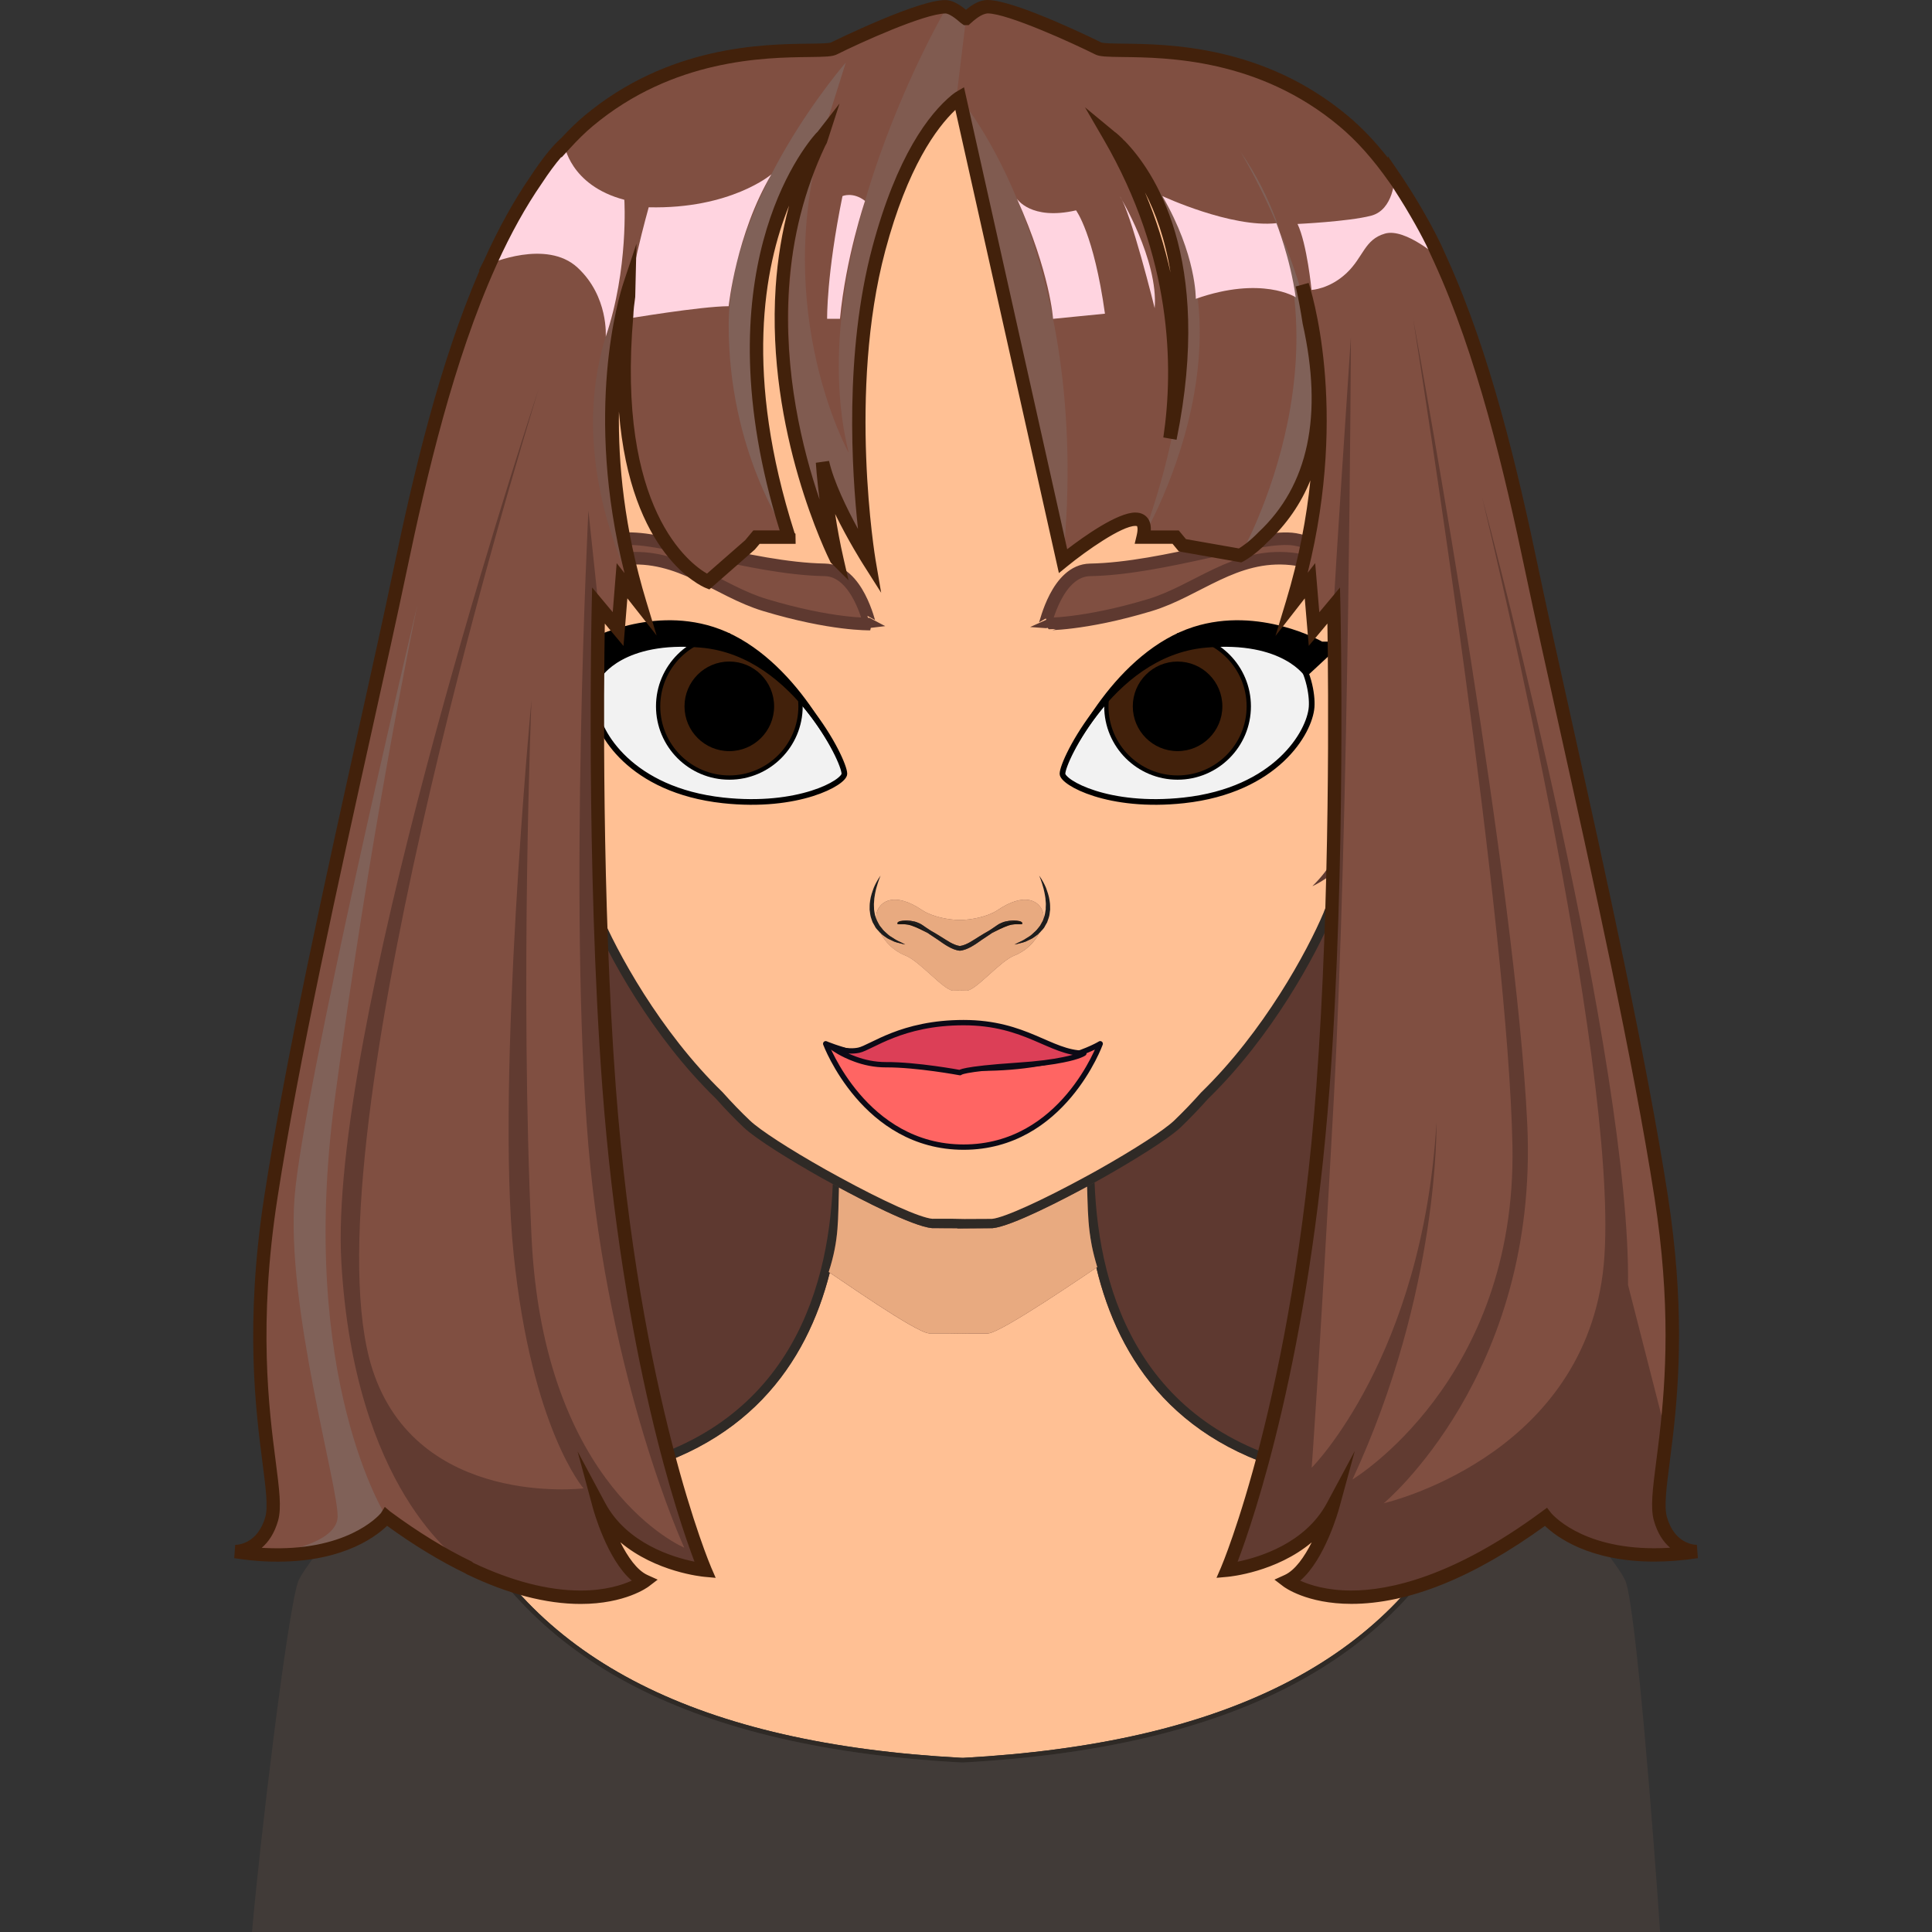 <?xml version="1.0" encoding="utf-8"?>
<!-- Generator: Adobe Illustrator 16.0.0, SVG Export Plug-In . SVG Version: 6.00 Build 0)  -->
<!DOCTYPE svg PUBLIC "-//W3C//DTD SVG 1.1//EN" "http://www.w3.org/Graphics/SVG/1.1/DTD/svg11.dtd">
<svg version="1.1" id="Calque_1" xmlns="http://www.w3.org/2000/svg" xmlns:xlink="http://www.w3.org/1999/xlink" x="0px" y="0px"
	 width="100px" height="100px" viewBox="0 0 100 100" enable-background="new 0 0 100 100" xml:space="preserve">
<rect x="0" y="0" width="100" height="100" fill="#333333" stroke="none"/>
<g>
	<path fill="#5E3930" d="M31.397,80.763l39.828-0.399c0,0,13.35-76.443-21.198-76.443S28.501,75.03,31.397,80.763z"/>
	<polygon id="XMLID_136_" fill="#2E2B28" points="71.211,46.167 71.211,46.167 71.211,46.167 	"/>
	<path id="XMLID_135_" fill="#FFC094" d="M51.145,69.02h-0.99c-0.024,0-0.261,0.004-0.542,0.01v-0.006
		c-0.28-0.004-0.518-0.009-0.541-0.009h-0.988c-0.712-0.061-4.616-2.807-5.135-3.14c-1.191,4.691-4.284,9.232-11.491,10.641
		c-2,0.394-3.72,0.682-5.238,0.935c-0.883,0.146-1.687,0.281-2.418,0.415l-0.023,0.006C27.716,85.957,36.21,90.25,49.73,90.984
		l0.117,0.004c13.536-0.738,22.04-5.041,25.967-13.146c-0.686-0.124-1.436-0.249-2.25-0.385c-1.525-0.256-3.248-0.545-5.262-0.941
		c-7.338-1.435-10.412-6.109-11.555-10.899C56.297,65.91,51.877,68.954,51.145,69.02z"/>
	<path id="XMLID_134_" fill="#FFFFFF" d="M56.396,63.775c0.027,0.229,0.064,0.461,0.113,0.706
		C56.469,64.244,56.43,64.011,56.396,63.775z"/>
	<path id="XMLID_133_" fill="#2F2A26" d="M73.645,76.979c-1.521-0.254-3.242-0.543-5.248-0.938
		c-9.301-1.819-11.527-9.039-11.742-14.84c-0.047,0.025-0.092,0.051-0.137,0.074c-0.072,0.04-0.156,0.088-0.252,0.138
		c0.029,0.907,0.035,1.612,0.131,2.361c0.033,0.235,0.072,0.469,0.113,0.706c0.068,0.339,0.16,0.7,0.281,1.104
		c-0.004,0.003-0.025,0.02-0.043,0.03c1.143,4.79,4.217,9.465,11.555,10.899c2.014,0.396,3.736,0.686,5.262,0.941
		c0.814,0.136,1.564,0.261,2.25,0.385c-3.928,8.105-12.432,12.408-25.967,13.146l-0.117-0.004
		c-13.52-0.734-22.014-5.027-25.951-13.113l0.023-0.006c0.732-0.134,1.535-0.27,2.418-0.415c1.518-0.253,3.238-0.541,5.238-0.935
		c7.208-1.408,10.3-5.949,11.491-10.641c-0.021-0.014-0.047-0.031-0.056-0.036c0.551-1.7,0.475-2.746,0.531-4.373
		c-0.069-0.04-0.133-0.075-0.187-0.104c-0.045-0.022-0.089-0.049-0.132-0.074c-0.233,5.766-2.474,12.944-11.74,14.754
		c-1.995,0.393-3.71,0.679-5.225,0.931c-0.887,0.148-1.692,0.283-2.423,0.418l-0.4,0.074c0.036,0.075,0.071,0.151,0.108,0.225
		c3.918,8.36,12.524,12.787,26.292,13.537c0.029,0.004,0.043,0.004,0.058,0.004h0.072c13.799-0.754,22.411-5.189,26.321-13.568
		c0.037-0.075,0.07-0.15,0.107-0.226l-0.064-0.013C75.439,77.28,74.588,77.138,73.645,76.979z"/>
	<path id="XMLID_131_" fill="#E8AA80" d="M51.373,63.57l-1.821,0.014v-0.012l-1.313-0.005c-1.005-0.091-3.737-1.521-4.814-2.102
		c-0.056,1.627,0.02,2.673-0.531,4.373c0.009,0.005,0.035,0.022,0.056,0.036c0.519,0.333,4.422,3.079,5.135,3.14h0.988
		c0.023,0,0.261,0.005,0.541,0.009v0.006c0.28-0.006,0.518-0.01,0.542-0.01h0.99c0.732-0.065,5.152-3.109,5.604-3.403
		c0.018-0.011,0.039-0.027,0.043-0.03c-0.121-0.404-0.213-0.766-0.281-1.104c-0.049-0.245-0.086-0.478-0.113-0.706
		c-0.096-0.749-0.102-1.454-0.131-2.361C55.115,62.037,52.367,63.477,51.373,63.57z"/>
	<path id="XMLID_126_" fill="#FFC094" d="M28.547,44.046c-0.15-0.368-0.333-0.74-0.458-1.122c-0.538-1.521-0.856-3.098-1.108-4.572
		c-0.246-1.478-0.41-2.86-0.54-4.043c-0.112-0.993-0.203-1.835-0.274-2.49c-0.037-0.042-0.071-0.086-0.108-0.127
		c-0.606-0.67-1.231-1.059-1.856-1.158c-0.295-0.046-0.534,0.022-0.737,0.21c-0.632,0.586-0.889,2.349-0.69,4.716
		c0.065,0.749,0.182,1.535,0.32,2.156c0.083,0.349,0.16,0.697,0.233,1.033c0.108,0.488,0.21,0.956,0.329,1.397
		c0.356,1.335,0.771,2.108,1.39,2.588c0.164,0.129,0.333,0.271,0.48,0.435c0.187,0.177,0.373,0.392,0.534,0.62
		c0.284,0.375,0.482,0.74,0.629,1.004c0.095,0.17,0.192,0.349,0.247,0.397l0.043,0.043c0.104,0.101,0.299,0.291,0.558,0.452
		c0.117,0.078,0.287,0.177,0.486,0.244l0.071,0.023c0.091,0.029,0.203,0.054,0.318,0.072l0.096,0.01
		c0.272,0.019,0.576-0.032,0.882-0.159c0.042-0.015,0.06-0.02,0.108-0.046c0.108-0.043,0.187-0.092,0.277-0.146l0.052-0.031
		c-0.014-0.099-0.016-0.176-0.01-0.248C29.448,45.144,28.951,44.799,28.547,44.046z M28.115,44.521
		c-0.819-0.131-2.44-2.356-2.44-2.358c0,0-0.524-1.177-0.897-1.543c-0.375-0.366-1.796-4.99-1.167-5.659
		c0.13-0.14,0.128-0.73,0.154-1.441c0.023-0.605,0.591-1.022,0.758-1.134c-0.022-0.058-0.042-0.125-0.066-0.181
		c-0.075-0.165-0.124-0.329-0.196-0.458c-0.062-0.137-0.126-0.247-0.196-0.33c-0.076-0.082-0.157-0.061-0.178-0.007
		c-0.022,0.047-0.027,0.077-0.027,0.077s0.003-0.029,0.021-0.081c0.011-0.058,0.113-0.104,0.207-0.012
		c0.167,0.16,0.311,0.441,0.474,0.777c0.153,0.342,0.315,0.737,0.461,1.178c0.134,0.437,0.277,0.903,0.421,1.368
		c0.068,0.229,0.138,0.463,0.229,0.679c0.073,0.223,0.214,0.395,0.338,0.604c0.133,0.19,0.245,0.387,0.323,0.592
		c0.081,0.201,0.182,0.381,0.229,0.559c0.055,0.177,0.105,0.337,0.148,0.48c0.053,0.139,0.054,0.272,0.074,0.374
		c0.032,0.207,0.048,0.326,0.048,0.326s-0.027-0.117-0.082-0.323c-0.031-0.1-0.044-0.227-0.11-0.364
		c-0.054-0.138-0.116-0.292-0.185-0.461c-0.054-0.161-0.147-0.318-0.23-0.488c-0.172,0.214-0.66,0.958-0.388,2.336
		c0.111,0.566,0.205,1.118,0.736,1.586C28.175,42.03,28.115,44.52,28.115,44.521z"/>
	<path id="XMLID_125_" fill="#2F2A26" d="M43.424,61.466c1.078,0.58,3.81,2.011,4.814,2.102l1.313,0.005v0.012l1.821-0.014
		c0.994-0.094,3.742-1.533,4.893-2.156c0.096-0.05,0.18-0.098,0.252-0.138c0.045-0.023,0.09-0.049,0.137-0.074
		c0.127-0.068,0.252-0.138,0.379-0.211l0.061-0.032c1.506-0.851,3.354-1.984,4.018-2.61c0.477-0.459,0.955-0.96,1.412-1.471
		c3.311-3.215,5.615-7.492,6.455-9.513l0.018-0.052c0.078-0.183,0.154-0.372,0.223-0.554c0.068-0.162,0.133-0.33,0.195-0.493
		l0.043-0.114c0.021-0.059,0.045-0.116,0.066-0.174L69.559,46c0.113,0.068,0.217,0.128,0.34,0.181
		c0.043,0.018,0.117,0.048,0.111,0.042c0.373,0.156,0.754,0.221,1.17,0.188l0.068-0.006c0.137-0.021,0.264-0.05,0.377-0.084
		l0.043-0.016c0.211-0.064,0.418-0.163,0.637-0.307c0.283-0.174,0.488-0.372,0.609-0.489l0.068-0.062
		c0.107-0.101,0.201-0.273,0.332-0.512c0.148-0.269,0.332-0.603,0.602-0.964c0.135-0.189,0.301-0.379,0.498-0.577
		c0.123-0.137,0.275-0.262,0.418-0.375c0.887-0.688,1.289-1.823,1.564-2.843c0.127-0.474,0.234-0.967,0.35-1.492
		c0.066-0.312,0.137-0.632,0.213-0.959c0.141-0.601,0.26-1.411,0.328-2.221l0,0c0.127-1.499,0.186-4.158-0.842-5.111
		c-0.314-0.292-0.699-0.405-1.143-0.334c-0.729,0.117-1.449,0.558-2.133,1.308c-0.027,0.03-0.053,0.061-0.078,0.091
		c-0.012,0.067-0.021,0.125-0.033,0.202c-0.037,0.227-0.08,0.497-0.123,0.787c0.174-0.263,0.371-0.518,0.59-0.753
		c0.611-0.669,1.234-1.058,1.854-1.157c0.295-0.046,0.535,0.022,0.74,0.21c0.629,0.586,0.889,2.349,0.688,4.716
		c-0.068,0.788-0.184,1.573-0.316,2.153c-0.078,0.329-0.148,0.65-0.217,0.965c-0.111,0.517-0.219,1.007-0.344,1.468
		c-0.361,1.336-0.777,2.11-1.395,2.59c-0.164,0.127-0.332,0.269-0.469,0.422c-0.211,0.205-0.393,0.417-0.541,0.627
		c-0.287,0.382-0.486,0.747-0.635,1.013c-0.094,0.169-0.188,0.346-0.238,0.391l-0.07,0.068c-0.117,0.111-0.295,0.28-0.539,0.431
		c-0.18,0.118-0.34,0.196-0.502,0.248l-0.045,0.016c-0.094,0.029-0.205,0.056-0.322,0.073l0.037,0.24l0,0l0,0l-0.117-0.232
		c-0.293,0.021-0.596-0.029-0.938-0.169l-0.094-0.042c-0.088-0.034-0.166-0.083-0.256-0.137l-0.051-0.03
		c0.041-0.295,0.014-0.458-0.172-0.507l-0.26-0.036l-0.055,0.24c-0.012,0.053-0.031,0.103-0.053,0.152l-0.041,0.114
		c-0.059,0.166-0.115,0.324-0.18,0.483l-0.033,0.093c-0.063,0.161-0.123,0.322-0.191,0.485c-0.074,0.196-0.158,0.397-0.238,0.588
		l-0.018,0.055c-0.844,2.006-3.102,6.172-6.344,9.32c-0.457,0.515-0.928,1.005-1.395,1.453c-0.525,0.5-2.029,1.473-3.92,2.541
		l-0.063,0.035c-0.166,0.092-0.332,0.186-0.506,0.279c-2.371,1.296-4.318,2.176-4.939,2.235l-1.427,0.007l-0.679-0.013l-0.983,0.002
		c-0.635-0.058-2.471-0.879-4.793-2.146c-0.246-0.131-0.496-0.271-0.733-0.404c-1.891-1.067-3.395-2.04-3.919-2.541
		c-0.469-0.445-0.928-0.92-1.415-1.465c-3.251-3.157-5.494-7.313-6.324-9.308l-0.02-0.057c-0.08-0.19-0.162-0.392-0.239-0.592
		c-0.058-0.138-0.112-0.279-0.166-0.418l-0.057-0.155c-0.063-0.155-0.12-0.312-0.177-0.476l-0.045-0.123
		c-0.021-0.049-0.039-0.097-0.06-0.173l-0.089-0.239l-0.218,0.058c-0.02,0.004-0.032,0.017-0.048,0.026
		c0.011,0.013,0.021,0.029,0.032,0.042l0.359,0.342c0,0-0.221-0.015-0.527-0.149c-0.006,0.071-0.004,0.149,0.01,0.248l-0.052,0.031
		c-0.09,0.054-0.169,0.103-0.277,0.146c-0.049,0.026-0.066,0.031-0.108,0.046c-0.306,0.127-0.609,0.178-0.882,0.159l-0.096-0.01
		c-0.115-0.018-0.227-0.042-0.318-0.072l-0.071-0.023c-0.2-0.066-0.369-0.166-0.486-0.244c-0.259-0.161-0.455-0.351-0.558-0.452
		l-0.043-0.043c-0.055-0.048-0.151-0.227-0.247-0.397c-0.147-0.265-0.345-0.63-0.629-1.004c-0.161-0.228-0.347-0.443-0.534-0.62
		c-0.147-0.164-0.316-0.306-0.48-0.435c-0.619-0.48-1.034-1.253-1.39-2.588c-0.119-0.442-0.221-0.91-0.329-1.397
		c-0.073-0.336-0.149-0.684-0.233-1.033c-0.138-0.621-0.255-1.407-0.32-2.156c-0.199-2.367,0.059-4.13,0.69-4.716
		c0.203-0.188,0.442-0.257,0.737-0.21c0.625,0.099,1.25,0.488,1.856,1.158c0.037,0.041,0.071,0.085,0.108,0.127
		c-0.013-0.116-0.025-0.239-0.037-0.342c-0.019-0.165-0.038-0.313-0.055-0.443c-0.579-0.542-1.181-0.879-1.796-0.978
		c-0.443-0.071-0.829,0.042-1.141,0.334c-1.029,0.953-0.971,3.612-0.844,5.111c0.067,0.769,0.187,1.579,0.329,2.223
		c0.084,0.351,0.159,0.695,0.233,1.029c0.108,0.494,0.213,0.97,0.334,1.418c0.271,1.018,0.67,2.153,1.557,2.842
		c0.146,0.116,0.297,0.241,0.433,0.392c0.18,0.17,0.343,0.36,0.492,0.569c0.264,0.353,0.449,0.685,0.596,0.953
		c0.132,0.243,0.229,0.417,0.375,0.553c0.118,0.113,0.337,0.327,0.632,0.511c0.207,0.138,0.428,0.245,0.64,0.311l0.069,0.021
		c0.104,0.032,0.229,0.061,0.353,0.08c0.022,0.003,0.048,0.005,0.117,0.012c0.371,0.031,0.748-0.037,1.087-0.181
		c0.063-0.016,0.123-0.044,0.158-0.063c0.11-0.043,0.214-0.104,0.327-0.173l0.039-0.026c0.021,0.054,0.041,0.108,0.062,0.161
		l0.073,0.191c0.055,0.143,0.109,0.287,0.165,0.426c0.073,0.185,0.149,0.373,0.226,0.556l0.019,0.052
		c0.828,2.011,3.121,6.279,6.441,9.5c0.482,0.542,0.951,1.027,1.429,1.483c0.662,0.627,2.509,1.762,4.018,2.611
		c0.199,0.113,0.405,0.225,0.608,0.333c0.043,0.025,0.087,0.052,0.132,0.074C43.292,61.391,43.355,61.426,43.424,61.466z"/>
	<path id="XMLID_122_" fill="#E8AA80" d="M45.476,47.818c0.052,0.12,0.153,0.207,0.223,0.308c0.083,0.095,0.181,0.168,0.265,0.25
		c0.085,0.082,0.19,0.126,0.274,0.187c0.169,0.121,0.336,0.182,0.445,0.238c0.111,0.057,0.174,0.09,0.174,0.09
		s-0.068-0.016-0.189-0.045c-0.118-0.039-0.304-0.056-0.494-0.162c-0.095-0.052-0.211-0.087-0.312-0.164
		c-0.088-0.067-0.188-0.13-0.278-0.211c0.24,0.456,0.661,0.906,1.276,1.15c0.742,0.286,1.958,1.773,2.461,1.818
		c0,0,0.154,0,0.279-0.007c0.028,0,0.082,0.007,0.082,0.007c0.002,0,0.056-0.007,0.083-0.007c0.125,0.007,0.28,0.007,0.28,0.007
		c0.502-0.045,1.718-1.532,2.46-1.818c0.615-0.244,1.037-0.695,1.277-1.15c-0.09,0.082-0.191,0.145-0.279,0.211
		c-0.1,0.077-0.215,0.112-0.311,0.164c-0.191,0.106-0.375,0.123-0.492,0.162c-0.123,0.03-0.191,0.045-0.191,0.045
		s0.063-0.033,0.174-0.09c0.109-0.056,0.277-0.118,0.445-0.238c0.086-0.06,0.189-0.105,0.275-0.187
		c0.08-0.082,0.182-0.154,0.264-0.25c0.072-0.102,0.172-0.188,0.223-0.308l0.094-0.171c0.008-0.027,0.016-0.052,0.025-0.08
		c0.008-0.126,0.006-0.244-0.023-0.342c-0.17-0.57-0.91-1.091-2.363-0.11c-0.531,0.347-1.37,0.497-1.908,0.503h-0.029h-0.005H49.65
		c-0.538-0.006-1.374-0.156-1.908-0.503c-1.45-0.981-2.192-0.46-2.362,0.11c-0.028,0.097-0.031,0.213-0.023,0.338
		c0.009,0.027,0.017,0.056,0.028,0.083L45.476,47.818z M46.453,47.771c0.024-0.067,0.124-0.102,0.259-0.109
		c-0.017-0.001-0.028-0.002-0.028-0.002s0.106-0.023,0.3-0.013c0.096,0.003,0.213,0.024,0.343,0.051
		c0.063,0.015,0.126,0.035,0.188,0.064c0.016,0.005,0.029,0.009,0.045,0.018c0.061,0.025,0.124,0.06,0.188,0.104
		c0.139,0.091,0.276,0.197,0.431,0.289c0.154,0.087,0.333,0.19,0.502,0.299c0.319,0.193,0.647,0.444,1.002,0.494
		c0.357-0.05,0.686-0.301,1.003-0.494c0.171-0.109,0.35-0.211,0.504-0.299c0.154-0.092,0.289-0.198,0.43-0.289
		c0.063-0.043,0.127-0.079,0.189-0.104c0.014-0.008,0.027-0.013,0.041-0.018c0.064-0.029,0.125-0.049,0.189-0.064
		c0.131-0.027,0.246-0.048,0.344-0.051c0.193-0.011,0.299,0.013,0.299,0.013s-0.012,0.001-0.029,0.002
		c0.139,0.007,0.234,0.042,0.26,0.109c0.057,0.142-0.299-0.004-0.699,0.127c-0.281,0.091-0.684,0.295-0.896,0.409
		c-0.01,0.006-0.016,0.013-0.025,0.021c-0.154,0.1-0.315,0.212-0.485,0.323c-0.163,0.116-0.337,0.241-0.531,0.349
		c-0.172,0.096-0.37,0.186-0.591,0.208l0,0c0,0,0,0-0.002,0H49.68l0,0c-0.22-0.022-0.417-0.112-0.588-0.208
		c-0.193-0.107-0.369-0.232-0.532-0.349c-0.169-0.111-0.33-0.223-0.485-0.323c-0.009-0.008-0.015-0.015-0.024-0.021
		c-0.216-0.114-0.616-0.318-0.898-0.409C46.753,47.767,46.397,47.913,46.453,47.771z"/>
	<path id="XMLID_118_" fill="#999999" d="M26.577,40.615c-0.531-0.469-0.625-1.02-0.736-1.586c-0.272-1.377,0.215-2.122,0.388-2.336
		c-0.006-0.013-0.014-0.026-0.021-0.041c-0.08-0.187-0.203-0.373-0.337-0.566c-0.115-0.188-0.286-0.397-0.371-0.635
		c-0.101-0.229-0.175-0.463-0.249-0.698c-0.249-0.861-0.477-1.705-0.727-2.368c-0.167,0.112-0.735,0.529-0.758,1.134
		c-0.026,0.711-0.024,1.301-0.154,1.441c-0.629,0.669,0.792,5.293,1.167,5.659c0.373,0.366,0.897,1.543,0.897,1.543
		c0,0.001,1.621,2.227,2.44,2.358C28.115,44.52,28.175,42.03,26.577,40.615z M26.933,41.444c-0.009-0.004-0.014-0.006-0.022-0.007
		c-0.024-0.006-0.037-0.013-0.039-0.01c0,0,0.016,0.004,0.039,0.01c0.003,0.001,0.008,0.001,0.011,0.001
		c-0.034-0.018-0.095-0.041-0.168-0.069c-0.16-0.067-0.394-0.122-0.668-0.251c-0.138-0.065-0.289-0.14-0.422-0.264
		c-0.153-0.102-0.261-0.264-0.381-0.418c-0.206-0.337-0.334-0.726-0.431-1.108c-0.153-0.77-0.231-1.543-0.199-2.114
		c0-0.287,0.042-0.52,0.066-0.682c0.023-0.162,0.046-0.251,0.046-0.251s-0.04,0.375,0,0.946c0.01,0.142,0,0.294,0.029,0.457
		c0.021,0.164,0.042,0.334,0.062,0.511c0.034,0.35,0.113,0.739,0.192,1.11c0.085,0.371,0.197,0.739,0.377,1.049
		c0.111,0.14,0.196,0.293,0.327,0.394c0.113,0.122,0.248,0.197,0.375,0.268c0.252,0.141,0.486,0.241,0.637,0.324
		c0.076,0.042,0.136,0.066,0.177,0.103c-0.01,0-0.013-0.002-0.021-0.004C26.926,41.44,26.932,41.442,26.933,41.444z"/>
	<path id="XMLID_117_" fill="#1E1E1E" d="M25.5,35.451c0.084,0.237,0.255,0.446,0.371,0.635c0.134,0.193,0.257,0.379,0.337,0.566
		c0.007,0.015,0.015,0.027,0.021,0.041c0.083,0.17,0.176,0.327,0.23,0.488c0.069,0.169,0.131,0.323,0.185,0.461
		c0.066,0.137,0.079,0.264,0.11,0.364c0.054,0.206,0.082,0.323,0.082,0.323s-0.017-0.119-0.048-0.326
		c-0.021-0.102-0.021-0.234-0.074-0.374c-0.042-0.144-0.093-0.303-0.148-0.48c-0.047-0.177-0.148-0.358-0.229-0.559
		c-0.079-0.205-0.19-0.401-0.323-0.592c-0.125-0.209-0.265-0.38-0.338-0.604c-0.091-0.215-0.16-0.449-0.229-0.679
		c-0.144-0.465-0.287-0.931-0.421-1.368c-0.146-0.441-0.308-0.836-0.461-1.178c-0.163-0.336-0.307-0.617-0.474-0.777
		c-0.094-0.091-0.196-0.046-0.207,0.012c-0.018,0.052-0.021,0.081-0.021,0.081s0.005-0.029,0.027-0.077
		c0.021-0.054,0.103-0.075,0.178,0.007c0.07,0.083,0.135,0.192,0.196,0.33c0.073,0.129,0.121,0.294,0.196,0.458
		c0.023,0.057,0.043,0.124,0.066,0.181c0.25,0.663,0.479,1.506,0.727,2.368C25.325,34.988,25.399,35.223,25.5,35.451z"/>
	<path id="XMLID_116_" fill="#1E1E1E" d="M26.933,41.444c-0.001-0.002-0.007-0.004-0.011-0.006c-0.003,0-0.008,0-0.011-0.001
		C26.919,41.438,26.924,41.44,26.933,41.444z"/>
	<path id="XMLID_115_" fill="#1E1E1E" d="M26.911,41.437c-0.023-0.006-0.039-0.01-0.039-0.01
		C26.875,41.424,26.887,41.431,26.911,41.437z"/>
	<path id="XMLID_114_" fill="#1E1E1E" d="M26.766,41.339c-0.15-0.083-0.385-0.183-0.637-0.324c-0.127-0.071-0.262-0.146-0.375-0.268
		c-0.13-0.101-0.215-0.254-0.327-0.394c-0.18-0.31-0.292-0.678-0.377-1.049c-0.079-0.372-0.158-0.76-0.192-1.11
		c-0.02-0.176-0.041-0.347-0.062-0.511c-0.029-0.163-0.019-0.315-0.029-0.457c-0.04-0.57,0-0.946,0-0.946s-0.023,0.089-0.046,0.251
		c-0.025,0.162-0.066,0.395-0.066,0.682c-0.033,0.57,0.046,1.344,0.199,2.114c0.096,0.383,0.225,0.771,0.431,1.108
		c0.12,0.154,0.228,0.317,0.381,0.418c0.133,0.125,0.284,0.199,0.422,0.264c0.274,0.129,0.508,0.184,0.668,0.251
		c0.073,0.028,0.134,0.051,0.168,0.069c0.008,0.001,0.011,0.004,0.021,0.004C26.902,41.405,26.841,41.381,26.766,41.339z"/>
	<path id="XMLID_111_" fill="#999999" d="M73.004,40.615c-1.602,1.416-1.541,3.905-1.541,3.906c0.82-0.131,2.441-2.356,2.441-2.358
		c0,0,0.523-1.177,0.898-1.543c0.373-0.366,1.795-4.99,1.164-5.659c-0.131-0.14-0.127-0.73-0.154-1.441
		c-0.021-0.605-0.588-1.022-0.758-1.132c-0.248,0.661-0.479,1.504-0.725,2.365c-0.076,0.235-0.15,0.47-0.25,0.698
		c-0.084,0.237-0.256,0.446-0.371,0.635c-0.133,0.193-0.256,0.379-0.338,0.566c-0.006,0.015-0.014,0.027-0.021,0.042
		c0.174,0.213,0.66,0.958,0.389,2.335C73.627,39.595,73.535,40.146,73.004,40.615z M73.826,40.748
		c0.131-0.101,0.215-0.254,0.324-0.394c0.182-0.31,0.293-0.678,0.381-1.049c0.076-0.372,0.158-0.76,0.189-1.11
		c0.023-0.176,0.043-0.347,0.063-0.511c0.031-0.163,0.02-0.315,0.029-0.457c0.041-0.57,0-0.946,0-0.946s0.023,0.089,0.045,0.251
		c0.025,0.162,0.066,0.395,0.068,0.682c0.033,0.57-0.049,1.344-0.199,2.114c-0.096,0.383-0.225,0.771-0.432,1.108
		c-0.117,0.154-0.227,0.317-0.379,0.418c-0.135,0.125-0.287,0.199-0.424,0.264c-0.275,0.129-0.508,0.184-0.668,0.251
		c-0.072,0.028-0.133,0.051-0.17,0.069c0.006,0,0.012,0,0.016-0.001c0.021-0.006,0.037-0.01,0.037-0.01
		c-0.002-0.002-0.014,0.004-0.037,0.01c-0.01,0.001-0.016,0.003-0.025,0.007c0.002-0.002,0.008-0.004,0.01-0.006
		c-0.008,0.001-0.01,0.004-0.02,0.004c0.043-0.037,0.102-0.061,0.18-0.103c0.15-0.083,0.383-0.183,0.637-0.324
		C73.578,40.944,73.713,40.869,73.826,40.748z"/>
	<path id="XMLID_110_" fill="#1E1E1E" d="M73.709,36.086c0.115-0.188,0.287-0.397,0.371-0.635c0.1-0.229,0.174-0.463,0.25-0.698
		c0.246-0.861,0.477-1.704,0.725-2.365c0.023-0.06,0.043-0.127,0.066-0.184c0.076-0.165,0.125-0.329,0.195-0.458
		c0.063-0.137,0.127-0.247,0.197-0.33c0.074-0.082,0.156-0.061,0.178-0.007c0.023,0.047,0.029,0.077,0.029,0.077
		s-0.004-0.029-0.021-0.081c-0.012-0.058-0.113-0.104-0.209-0.012c-0.166,0.16-0.311,0.441-0.475,0.777
		c-0.152,0.342-0.313,0.737-0.459,1.178c-0.135,0.437-0.277,0.903-0.42,1.368c-0.072,0.229-0.139,0.463-0.23,0.679
		c-0.072,0.223-0.215,0.395-0.338,0.604c-0.133,0.19-0.244,0.387-0.326,0.592c-0.078,0.201-0.18,0.381-0.227,0.559
		c-0.055,0.177-0.105,0.337-0.15,0.48c-0.051,0.139-0.053,0.272-0.072,0.374c-0.031,0.207-0.049,0.326-0.049,0.326
		s0.027-0.117,0.082-0.323c0.031-0.1,0.045-0.227,0.109-0.364c0.055-0.138,0.117-0.292,0.186-0.461
		c0.053-0.161,0.148-0.318,0.229-0.487c0.008-0.014,0.016-0.027,0.021-0.042C73.453,36.465,73.576,36.279,73.709,36.086z"/>
	<path id="XMLID_109_" fill="#1E1E1E" d="M72.67,41.437c-0.004,0.001-0.01,0.001-0.016,0.001c-0.002,0.002-0.008,0.004-0.01,0.006
		C72.654,41.44,72.66,41.438,72.67,41.437z"/>
	<path id="XMLID_103_" fill="#1E1E1E" d="M72.67,41.437c0.023-0.006,0.035-0.013,0.037-0.01
		C72.707,41.427,72.691,41.431,72.67,41.437z"/>
	<path id="XMLID_102_" fill="#1E1E1E" d="M72.814,41.339c-0.078,0.042-0.137,0.066-0.18,0.103c0.01,0,0.012-0.002,0.02-0.004
		c0.037-0.018,0.098-0.041,0.17-0.069c0.16-0.067,0.393-0.122,0.668-0.251c0.137-0.065,0.289-0.14,0.424-0.264
		c0.152-0.102,0.262-0.264,0.379-0.418c0.207-0.337,0.336-0.726,0.432-1.108c0.15-0.77,0.232-1.543,0.199-2.114
		c-0.002-0.287-0.043-0.52-0.068-0.682c-0.021-0.162-0.045-0.251-0.045-0.251s0.041,0.375,0,0.946
		c-0.01,0.142,0.002,0.294-0.029,0.457c-0.02,0.164-0.039,0.334-0.063,0.511c-0.031,0.35-0.113,0.739-0.189,1.11
		c-0.088,0.371-0.199,0.739-0.381,1.049c-0.109,0.14-0.193,0.293-0.324,0.394c-0.113,0.122-0.248,0.197-0.375,0.268
		C73.197,41.156,72.965,41.256,72.814,41.339z"/>
	<path id="XMLID_101_" fill="#1E1E1E" d="M45.009,47.088c0.027,0.146,0.025,0.298,0.082,0.441c0.025,0.07,0.046,0.143,0.075,0.212
		l0.111,0.194c0.061,0.139,0.183,0.229,0.269,0.34c0.012,0.012,0.025,0.021,0.038,0.032c0.09,0.082,0.19,0.145,0.278,0.211
		c0.101,0.077,0.216,0.112,0.312,0.164c0.19,0.106,0.376,0.123,0.494,0.162c0.121,0.03,0.189,0.045,0.189,0.045
		s-0.063-0.033-0.174-0.09c-0.109-0.056-0.276-0.118-0.445-0.238c-0.083-0.06-0.188-0.105-0.274-0.187
		c-0.084-0.082-0.183-0.154-0.265-0.25c-0.069-0.102-0.17-0.188-0.223-0.308l-0.091-0.171c-0.011-0.027-0.02-0.056-0.028-0.083
		c-0.011-0.035-0.022-0.071-0.034-0.104c-0.054-0.123-0.054-0.259-0.081-0.386c0.002-0.132-0.018-0.263,0-0.389
		c0.012-0.255,0.063-0.492,0.112-0.696c0.11-0.401,0.224-0.664,0.224-0.664s-0.183,0.223-0.352,0.622
		c-0.072,0.204-0.166,0.442-0.195,0.717C45.004,46.799,45.013,46.944,45.009,47.088z"/>
	<path id="XMLID_100_" fill="#1E1E1E" d="M55.668,52.418c0,0,0.002-0.002,0.002-0.004c-0.289,0.1-0.781,0.236-1.195,0.188
		C54.787,52.648,55.045,52.654,55.668,52.418z"/>
	<path id="XMLID_99_" fill="#191714" d="M29.546,28.906c-0.003,0.002-0.004-0.004-0.006-0.005
		C29.538,28.911,29.54,28.915,29.546,28.906z"/>
	<path id="XMLID_98_" fill="#191714" d="M70.039,28.903c-0.002,0-0.004,0.006-0.006,0.004
		C70.039,28.915,70.041,28.911,70.039,28.903z"/>
	<path id="XMLID_97_" fill="#1E1E1E" d="M53.891,47.818c-0.051,0.12-0.15,0.207-0.223,0.308c-0.082,0.095-0.184,0.168-0.264,0.25
		c-0.086,0.082-0.189,0.126-0.275,0.187c-0.168,0.121-0.336,0.182-0.445,0.238c-0.111,0.057-0.174,0.09-0.174,0.09
		s0.068-0.016,0.191-0.045c0.117-0.039,0.301-0.056,0.492-0.162c0.096-0.052,0.211-0.087,0.311-0.164
		c0.088-0.067,0.189-0.13,0.279-0.211c0.012-0.011,0.025-0.02,0.037-0.032c0.086-0.11,0.211-0.201,0.27-0.34l0.111-0.194
		c0.027-0.069,0.049-0.142,0.074-0.212c0.057-0.143,0.057-0.294,0.082-0.441c-0.004-0.145,0.004-0.289-0.021-0.425
		c-0.029-0.275-0.123-0.513-0.195-0.717c-0.17-0.398-0.352-0.622-0.352-0.622s0.115,0.263,0.223,0.664
		c0.049,0.204,0.104,0.441,0.115,0.696c0.016,0.126-0.006,0.257,0,0.389c-0.031,0.127-0.031,0.263-0.082,0.386
		c-0.012,0.036-0.023,0.072-0.035,0.108c-0.01,0.027-0.018,0.053-0.025,0.08L53.891,47.818z"/>
	<path id="XMLID_96_" fill="#191714" d="M47.153,47.898c0.282,0.091,0.682,0.295,0.898,0.409c-0.147-0.106-0.269-0.223-0.385-0.313
		c-0.242-0.193-0.503-0.261-0.688-0.3c-0.13-0.024-0.223-0.031-0.266-0.032c-0.135,0.007-0.234,0.042-0.259,0.109
		C46.397,47.913,46.753,47.767,47.153,47.898z"/>
	<path id="XMLID_95_" fill="#191714" d="M51.703,47.994c-0.121,0.09-0.242,0.207-0.387,0.313c0.213-0.114,0.615-0.318,0.896-0.409
		c0.4-0.131,0.756,0.015,0.699-0.127c-0.025-0.067-0.121-0.102-0.26-0.109c-0.041,0.001-0.133,0.008-0.264,0.032
		C52.203,47.733,51.941,47.801,51.703,47.994z"/>
	<path id="XMLID_94_" fill="#1E1E1E" d="M47.666,47.994c0.116,0.09,0.238,0.207,0.385,0.313c0.009,0.006,0.015,0.013,0.024,0.021
		c0.155,0.1,0.315,0.212,0.485,0.323c0.163,0.116,0.339,0.241,0.532,0.349c0.171,0.096,0.368,0.186,0.588,0.208l0,0h0.002
		c0.002,0,0.002,0,0.002,0l0,0c0.221-0.022,0.418-0.112,0.591-0.208c0.194-0.107,0.368-0.232,0.531-0.349
		c0.169-0.111,0.331-0.223,0.485-0.323c0.01-0.008,0.016-0.015,0.025-0.021c0.145-0.106,0.266-0.223,0.387-0.313
		c0.238-0.193,0.5-0.261,0.686-0.3c0.131-0.024,0.223-0.031,0.264-0.032c0.018-0.001,0.029-0.002,0.029-0.002
		s-0.105-0.023-0.299-0.013c-0.098,0.003-0.213,0.024-0.344,0.051c-0.064,0.015-0.125,0.035-0.189,0.064
		c-0.014,0.005-0.027,0.009-0.041,0.018c-0.063,0.025-0.127,0.06-0.189,0.104c-0.141,0.091-0.275,0.197-0.43,0.289
		c-0.154,0.087-0.333,0.19-0.504,0.299c-0.317,0.193-0.646,0.444-1.003,0.494c-0.355-0.05-0.684-0.301-1.002-0.494
		c-0.169-0.109-0.348-0.211-0.502-0.299c-0.155-0.092-0.292-0.198-0.431-0.289c-0.064-0.043-0.127-0.079-0.188-0.104
		c-0.016-0.008-0.029-0.013-0.045-0.018c-0.061-0.029-0.124-0.049-0.188-0.064c-0.13-0.027-0.247-0.048-0.343-0.051
		c-0.193-0.011-0.3,0.013-0.3,0.013s0.011,0.001,0.028,0.002c0.043,0.001,0.136,0.008,0.266,0.032
		C47.163,47.733,47.424,47.801,47.666,47.994z"/>
	<path fill="#FFC094" d="M76.119,30.745c-0.205-0.188-0.445-0.257-0.74-0.21c-0.619,0.099-1.242,0.488-1.854,1.157
		c-0.219,0.236-0.416,0.49-0.59,0.753c-0.09,0.575-0.195,1.253-0.314,2.028c-0.182,1.174-0.412,2.546-0.725,4.011
		c-0.314,1.458-0.705,3.016-1.309,4.509c-0.143,0.376-0.271,0.775-0.514,1.097c-0.953,1.275-2.143,1.778-2.143,1.778
		c0.941-0.926,1.348-1.822,1.529-2.133c0.137-0.352,0.301-0.684,0.412-1.047c0.488-1.445,0.773-2.981,0.992-4.421
		c0.221-1.444,0.359-2.807,0.473-3.977c0.104-1.185,0.195-2.169,0.26-2.861c0.043-0.41,0.078-0.7,0.096-0.884
		c-0.135-1.933-0.434-4.417-1.076-7.05c-0.859-3.556-2.34-7.393-4.861-10.528c-2.697-3.356-11.463,1.991-15.815,2.38
		c-0.196,0.04-0.395,0.073-0.594,0.085l0.037-0.063c-0.154-0.003-0.322-0.018-0.491-0.038l0.01,0.101
		c-0.098-0.018-0.196-0.07-0.296-0.139c-0.676-0.112-1.45-0.333-2.281-0.611c0,0,0,0-0.001,0c-0.741-0.248-1.526-0.541-2.333-0.842
		v0.001c-0.002-0.001-0.004-0.002-0.006-0.002c-3.94-1.472-8.348-3.131-10.142-0.618c-2.527,3.537-3.996,8.045-4.866,12.144
		c-0.807,3.823-1.091,7.285-1.224,9.297c0.06,1.067,0.133,2.261,0.271,3.532c0.156,1.449,0.372,2.996,0.789,4.459
		c0.096,0.374,0.245,0.716,0.367,1.073c0.169,0.32,0.285,0.69,0.502,0.963c0.092,0.125,0.175,0.262,0.272,0.382
		c0.016-0.01,0.028-0.022,0.048-0.026l0.218-0.058l0.089,0.239c0.021,0.076,0.039,0.124,0.06,0.173l0.045,0.123
		c0.058,0.164,0.114,0.321,0.177,0.476l0.057,0.155c0.054,0.139,0.108,0.281,0.166,0.418c0.077,0.2,0.159,0.401,0.239,0.592
		l0.02,0.057c0.83,1.994,3.072,6.15,6.324,9.308c0.487,0.545,0.946,1.02,1.415,1.465c0.524,0.501,2.028,1.474,3.919,2.541
		c0.238,0.134,0.488,0.273,0.733,0.404c2.322,1.268,4.158,2.089,4.793,2.146l0.983-0.002l0.679,0.013l1.427-0.007
		c0.621-0.06,2.568-0.939,4.939-2.235c0.174-0.094,0.34-0.188,0.506-0.279l0.063-0.035c1.891-1.068,3.395-2.041,3.92-2.541
		c0.467-0.448,0.938-0.938,1.395-1.453c3.242-3.148,5.5-7.314,6.344-9.32l0.018-0.055c0.08-0.191,0.164-0.392,0.238-0.588
		c0.068-0.164,0.129-0.325,0.191-0.485l0.033-0.093c0.064-0.159,0.121-0.317,0.18-0.483l0.041-0.114
		c0.021-0.05,0.041-0.1,0.053-0.152l0.055-0.24l0.26,0.036c0.186,0.05,0.213,0.212,0.172,0.507l0.051,0.03
		c0.09,0.054,0.168,0.103,0.256,0.137l0.094,0.042c0.342,0.14,0.645,0.19,0.938,0.169l0.117,0.232l-0.037-0.24
		c0.117-0.018,0.229-0.044,0.322-0.073l0.045-0.016c0.162-0.051,0.322-0.13,0.502-0.248c0.244-0.151,0.422-0.32,0.539-0.431
		l0.07-0.068c0.051-0.044,0.145-0.222,0.238-0.391c0.148-0.266,0.348-0.631,0.635-1.013c0.148-0.21,0.33-0.422,0.541-0.627
		c0.137-0.153,0.305-0.294,0.469-0.422c0.617-0.48,1.033-1.254,1.395-2.59c0.125-0.46,0.232-0.951,0.344-1.468
		c0.068-0.315,0.139-0.637,0.217-0.965c0.133-0.58,0.248-1.365,0.316-2.153C77.008,33.094,76.748,31.331,76.119,30.745z
		 M54.275,47.529c-0.025,0.07-0.047,0.143-0.074,0.212l-0.111,0.194c-0.059,0.139-0.184,0.229-0.27,0.34
		c-0.012,0.012-0.025,0.021-0.037,0.032c-0.24,0.456-0.662,0.906-1.277,1.15c-0.742,0.286-1.958,1.773-2.46,1.818
		c0,0-0.155,0-0.28-0.007c-0.027,0-0.082,0.007-0.083,0.007c0,0-0.054-0.007-0.082-0.007c-0.125,0.007-0.279,0.007-0.279,0.007
		c-0.504-0.045-1.719-1.532-2.461-1.818c-0.615-0.244-1.036-0.695-1.276-1.15c-0.013-0.011-0.026-0.02-0.038-0.032
		c-0.086-0.11-0.208-0.201-0.269-0.34l-0.111-0.194c-0.029-0.069-0.05-0.142-0.075-0.212c-0.056-0.143-0.054-0.294-0.082-0.441
		c0.003-0.145-0.005-0.289,0.021-0.425c0.029-0.275,0.123-0.513,0.195-0.717c0.169-0.398,0.352-0.622,0.352-0.622
		s-0.114,0.263-0.224,0.664c-0.049,0.204-0.101,0.441-0.112,0.696c-0.018,0.126,0.002,0.257,0,0.389
		c0.027,0.127,0.027,0.263,0.081,0.386c0.011,0.033,0.022,0.07,0.034,0.104c-0.007-0.125-0.004-0.242,0.023-0.338
		c0.17-0.57,0.912-1.091,2.362-0.11c0.534,0.347,1.37,0.497,1.908,0.503h0.031h0.005h0.029c0.538-0.006,1.377-0.156,1.908-0.503
		c1.453-0.981,2.193-0.46,2.363,0.11c0.029,0.098,0.031,0.215,0.023,0.342c0.012-0.036,0.023-0.072,0.035-0.108
		c0.051-0.123,0.051-0.259,0.082-0.386c-0.006-0.132,0.016-0.263,0-0.389c-0.012-0.255-0.066-0.492-0.115-0.696
		c-0.107-0.401-0.223-0.664-0.223-0.664s0.182,0.223,0.352,0.622c0.072,0.204,0.166,0.442,0.195,0.717
		c0.025,0.136,0.018,0.281,0.021,0.425C54.332,47.235,54.332,47.387,54.275,47.529z M74.803,40.62
		c-0.375,0.366-0.898,1.543-0.898,1.543c0,0.001-1.621,2.227-2.441,2.358c0,0-0.061-2.49,1.541-3.906
		c0.531-0.469,0.623-1.02,0.734-1.586c0.271-1.377-0.215-2.122-0.389-2.335c-0.08,0.169-0.176,0.326-0.229,0.487
		c-0.068,0.169-0.131,0.323-0.186,0.461c-0.064,0.137-0.078,0.264-0.109,0.364c-0.055,0.206-0.082,0.323-0.082,0.323
		s0.018-0.119,0.049-0.326c0.02-0.102,0.021-0.234,0.072-0.374c0.045-0.144,0.096-0.303,0.15-0.48
		c0.047-0.177,0.148-0.358,0.227-0.559c0.082-0.205,0.193-0.401,0.326-0.592c0.123-0.209,0.266-0.38,0.338-0.604
		c0.092-0.215,0.158-0.449,0.23-0.679c0.143-0.465,0.285-0.931,0.42-1.368c0.146-0.441,0.307-0.836,0.459-1.178
		c0.164-0.336,0.309-0.617,0.475-0.777c0.096-0.091,0.197-0.046,0.209,0.012c0.018,0.052,0.021,0.081,0.021,0.081
		s-0.006-0.029-0.029-0.077c-0.021-0.054-0.104-0.075-0.178,0.007c-0.07,0.083-0.135,0.192-0.197,0.33
		c-0.07,0.129-0.119,0.294-0.195,0.458c-0.023,0.057-0.043,0.124-0.066,0.184c0.17,0.109,0.736,0.526,0.758,1.132
		c0.027,0.711,0.023,1.301,0.154,1.441C76.598,35.63,75.176,40.253,74.803,40.62z"/>
	<g>
		<path fill="#F2F2F2" stroke="#000000" stroke-width="0.293" stroke-miterlimit="10" d="M54.994,40.05
			c0.002-0.714,2.549-5.838,7.291-7.285c4.742-1.449,5.701,2.524,5.604,3.834c-0.1,1.309-1.832,4.306-6.615,4.828
			C57.363,41.854,54.994,40.503,54.994,40.05z"/>
		<path d="M60.951,32.765l-3.789,3.551c-0.006,0.081-0.008,0.162-0.008,0.244c0,2.097,1.699,3.797,3.797,3.797
			c2.094,0,3.797-1.701,3.797-3.797S63.045,32.765,60.951,32.765z"/>
		<path fill="#42210B" d="M60.951,32.986l-3.533,3.039c-0.029,0.175-0.043,0.354-0.043,0.535c0,1.975,1.602,3.576,3.576,3.576
			s3.574-1.601,3.574-3.576C64.525,34.587,62.926,32.986,60.951,32.986z"/>
		<circle cx="60.951" cy="36.56" r="2.318"/>
		<path d="M54.994,40.05c0,0,2.445-6.088,7.416-6.528c4.039-0.358,5.172,1.538,5.172,1.538l1.992-1.849h-1.139
			c0,0-3.229-1.857-6.664-0.761C57.842,33.708,55.277,38.61,54.994,40.05z"/>
		<path fill="#F2F2F2" stroke="#000000" stroke-width="0.293" stroke-miterlimit="10" d="M43.705,40.05
			c-0.001-0.714-2.547-5.838-7.289-7.285c-4.741-1.449-5.702,2.524-5.604,3.834c0.099,1.309,1.831,4.306,6.615,4.828
			C41.337,41.854,43.706,40.503,43.705,40.05z"/>
		<path d="M37.75,32.765l3.788,3.551c0.006,0.081,0.009,0.162,0.009,0.244c0,2.097-1.701,3.797-3.796,3.797
			c-2.097,0-3.797-1.701-3.797-3.797S35.653,32.765,37.75,32.765z"/>
		<path fill="#42210B" d="M37.75,32.986l3.534,3.039c0.026,0.175,0.04,0.354,0.04,0.535c0,1.975-1.6,3.576-3.574,3.576
			c-1.975,0-3.575-1.601-3.575-3.576C34.175,34.587,35.775,32.986,37.75,32.986z"/>
		<circle cx="37.749" cy="36.56" r="2.319"/>
		<path d="M43.705,40.05c0,0-2.443-6.088-7.414-6.528c-4.04-0.358-5.171,1.538-5.171,1.538l-1.994-1.849h1.137
			c0,0,3.231-1.857,6.666-0.761C40.858,33.708,43.422,38.61,43.705,40.05z"/>
	</g>
	<g>
		
			<path fill="#FF6563" stroke="#0C0A16" stroke-width="0.276" stroke-linecap="round" stroke-linejoin="round" stroke-miterlimit="10" d="
			M42.738,54.024c0,0,1.995,5.351,7.138,5.351c5.144,0,7.071-5.351,7.071-5.351s-2.287,1.444-7.07,1.249
			C45.093,55.078,42.738,54.024,42.738,54.024z"/>
		
			<path fill="#DC3F57" stroke="#0C0A16" stroke-width="0.276" stroke-linecap="round" stroke-linejoin="round" stroke-miterlimit="10" d="
			M56.102,54.517c0,0-0.215,0.168-1.074,0.338c-0.523,0.108-1.285,0.217-2.385,0.287c-2.913,0.196-2.952,0.378-2.952,0.378
			s-2.244-0.419-3.832-0.41c-0.6,0.003-1.143-0.124-1.587-0.287c-0.689-0.247-1.141-0.574-1.194-0.614
			c0.066,0.024,0.74,0.281,1.37,0.15c0.661-0.14,2.202-1.428,5.429-1.428C53.102,52.931,54.361,54.503,56.102,54.517z"/>
	</g>
	<rect x="39.405" y="5.186" fill="#FFC094" width="20.814" height="14.686"/>
	<path id="XMLID_93_" fill="#804F41" stroke="#5E3930" stroke-width="0.65" stroke-miterlimit="10" d="M32.282,28.924
		c2.918-0.304,4.855,1.653,7.317,2.394c3.457,1.041,5.406,0.977,5.419,0.985c-0.024,0.007-0.617-2.777-2.327-2.808
		c-3.893-0.071-8.8-1.892-10.613-1.578c-2.24,0.389-2.558,2.625-2.452,2.646C29.64,30.456,30.232,29.137,32.282,28.924z"/>
	<path id="XMLID_92_" fill="#804F41" stroke="#5E3930" stroke-width="0.65" stroke-miterlimit="10" d="M66.83,28.925
		c2.049,0.213,2.643,1.531,2.656,1.641c0.105-0.023-0.211-2.258-2.451-2.646c-1.813-0.315-6.723,1.505-10.615,1.576
		c-1.709,0.031-2.299,2.816-2.328,2.809c0.014-0.01,1.963,0.055,5.422-0.985C61.975,30.578,63.91,28.621,66.83,28.925z"/>
	<path fill="#413B38" d="M85.926,100c-0.338-5.066-1.232-16.454-1.766-18.097c-0.021-0.067-0.059-0.148-0.109-0.239
		c-0.146-0.276-0.406-0.637-0.645-0.964c-0.188-0.261-0.365-0.512-0.436-0.638l-0.033-0.066c-0.01-0.025-0.02-0.045-0.025-0.06
		l-0.037-0.057h-0.004c-0.02-0.03-0.059-0.063-0.115-0.098c-0.543-0.299-0.91-0.444-1.297-0.604
		c-0.213-0.088-0.432-0.174-0.686-0.29c-0.127-0.058-0.252-0.117-0.377-0.173c-0.512-0.233-1.039-0.475-1.635-0.885l0.016-0.039
		l-0.115-0.028l-0.102-0.074l-0.02,0.044c-0.727-0.179-1.498-0.323-2.096-0.436l-0.098-0.019l-0.039,0.087
		c-0.012,0.024-0.021,0.046-0.033,0.07c-0.037,0.075-0.07,0.15-0.107,0.226c-3.91,8.379-12.521,12.814-26.321,13.568h-0.072
		c-0.014,0-0.029,0-0.058-0.004c-13.768-0.75-22.374-5.177-26.292-13.537c-0.038-0.073-0.073-0.149-0.108-0.225
		c-0.016-0.035-0.033-0.065-0.046-0.099l-0.04-0.087l-0.09,0.016c-0.605,0.109-1.379,0.26-2.104,0.438l-0.014-0.044l-0.103,0.074
		l-0.12,0.028l0.019,0.039c-0.593,0.41-1.127,0.651-1.639,0.885c-0.125,0.056-0.245,0.115-0.371,0.173
		c-0.256,0.116-0.478,0.202-0.692,0.29c-0.385,0.159-0.749,0.305-1.294,0.604c-0.057,0.034-0.093,0.067-0.117,0.098l-0.037,0.057
		c-0.009,0.015-0.021,0.034-0.03,0.06c-0.01,0.02-0.018,0.043-0.033,0.066c-0.063,0.126-0.242,0.377-0.436,0.638
		c-0.245,0.346-0.515,0.721-0.662,1.002c-0.038,0.073-0.074,0.145-0.09,0.201c-0.559,1.722-1.982,13.53-2.372,18.097h36.726H85.926z
		"/>
	<g>
		<g>
			<path fill="#804F41" d="M52.068,3.342l-1.619,1.263c0,0-0.308,0.08-0.787,0.451c-0.055,0.033-0.113,0.083-0.177,0.13
				c-1.037,0.858-2.719,2.915-3.999,7.697c-1.991,7.463-0.51,16.157-0.51,16.157s-1.942-3.059-2.404-5.108
				c0,0,0.146,2.429,0.752,5.068c-0.009-0.008-0.009-0.024-0.017-0.033c-0.372-0.736-3.294-6.913-2.816-14.092v-0.007
				c0.162-2.414,0.711-4.93,1.877-7.399c0.008-0.017,0.016-0.041,0.024-0.057c0.031-0.065,0.064-0.129,0.105-0.194
				c0.024-0.072,0.05-0.122,0.056-0.145C42.55,7.082,42.525,7.096,42.5,7.129l-0.008,0.009c-0.745,0.833-5.949,7.356-1.667,20.647
				c0.008,0.007,0.008,0.007,0.008,0.016h-1.677L38.8,28.223l-2.152,1.884c0,0-5.681-2.296-4.054-15.28
				c0-0.024,0.007-0.048,0.007-0.073c-0.169,0.511-2.281,7.244,0.52,16.479l-0.924-1.174l-0.202,2.502l-1.02-1.223
				c0,0-0.317,13.281,0.549,24.923c1.239,16.407,4.969,25.01,4.969,25.01s-3.884-0.348-5.471-3.311c0,0,0.867,3.206,2.347,3.878
				c0,0-2.97,2.266-9.065-0.672c-0.009-0.008-0.033-0.017-0.048-0.033c-1.279-0.616-2.704-1.466-4.259-2.614l-0.015,0.025
				c-0.194,0.225-1.942,2.136-6.266,1.925c-0.484-0.022-0.994-0.08-1.545-0.16c0.17,0,1.426-0.059,1.894-1.7
				c0.494-1.766-1.579-6.783-0.04-16.675c1.528-9.891,4.986-24.307,6.669-32.359c1.683-8.055,4.274-18.714,9.761-23.312
				c5.495-4.598,11.939-3.375,12.708-3.757c0.77-0.387,4.801-2.298,5.852-2.152c0.261,0.041,0.584,0.251,0.924,0.558l0.056,0.041
				h0.008C50.992,1.82,52.068,3.342,52.068,3.342z"/>
			<path fill="#804F41" d="M85.941,78.609c-0.219-0.777,0.057-2.179,0.307-4.356v-0.008c0.318-2.768,0.592-6.775-0.266-12.311
				c-1.539-9.891-4.986-24.307-6.678-32.359c-1.684-8.055-4.266-18.714-9.762-23.312c-5.494-4.598-11.938-3.375-12.699-3.757
				c-0.77-0.387-4.801-2.298-5.852-2.152c-0.285,0.041-0.624,0.267-0.989,0.599h-0.008c-0.986,0.875-2.056,2.388-2.056,2.388
				l1.62,1.263l0.104,0.451l5.359,23.984c0,0,4.768-3.894,4.143-1.239h1.688l0.348,0.422l2.994,0.526c0,0,5.676-2.874,3.213-13.996
				c0.172,0.511,2.283,7.244-0.518,16.479l0.914-1.174l0.211,2.502l1.02-1.223c0,0,0.314,13.281-0.559,24.923
				c-1.229,16.407-4.961,25.01-4.961,25.01s3.885-0.348,5.473-3.311c0,0-0.873,3.206-2.355,3.878c0,0,4.361,3.326,13.379-3.319
				c0,0,2.055,2.655,7.818,1.79C87.658,80.31,86.404,80.251,85.941,78.609z M60.559,22.693c0.574-3.869,0.404-9.55-3.125-15.637
				C57.701,7.25,62.883,11.258,60.559,22.693z"/>
			<path opacity="0.6" fill="#80635B" d="M50.003,0.954l-0.444,3.651l-0.073,0.581c-1.037,0.858-2.719,2.915-3.999,7.697
				c-1.991,7.463-0.51,16.157-0.51,16.157s-1.942-3.059-2.404-5.108c0,0,0.146,2.429,0.752,5.068
				c-0.009-0.008-0.009-0.024-0.017-0.033c-3.714-9.244-2.444-16.585-1.449-19.944c0.049-0.177,0.106-0.34,0.155-0.502
				c0.024-0.081,0.049-0.161,0.079-0.235c0.05-0.153,0.099-0.299,0.146-0.437c0.113-0.283,0.204-0.502,0.259-0.631
				c0.024-0.072,0.05-0.122,0.056-0.145c0.017-0.017,0.017-0.025,0.017-0.025c-2.655,9.147,1.359,16.391,1.359,16.391
				C41.4,13.241,49.015,0.354,49.015,0.354l0.924,0.558l0.056,0.041H50.003z"/>
			<path opacity="0.9" fill="#D177B8" d="M40.494,14.868c0.162-2.414,0.711-4.93,1.877-7.399c-0.081,0.235-0.178,0.51-0.276,0.817
				c-0.03,0.074-0.055,0.154-0.079,0.235C41.528,10.02,40.915,12.237,40.494,14.868z"/>
			<path opacity="0.9" fill="#80635B" d="M43.779,3.236l-1.003,3.181c0,0-0.106,0.251-0.276,0.713l-0.008,0.009
				c-0.745,0.833-5.949,7.356-1.667,20.647c-0.186-0.251-3.109-4.476-3.109-10.944C37.716,10.171,43.779,3.236,43.779,3.236z"/>
			<path opacity="0.6" fill="#76574F" d="M33.12,31.233c-5.141-10.295-0.511-16.511-0.511-16.511c0,0.008,0,0.024-0.009,0.032
				C32.431,15.264,30.319,21.998,33.12,31.233z"/>
			<path opacity="0.9" fill="#D177B8" d="M27.962,19.861c-0.014,0.041-0.047,0.154-0.095,0.316
				C27.915,20.006,27.948,19.902,27.962,19.861z"/>
			<path opacity="0.9" fill="#5E3930" d="M33.37,81.839c0,0-2.97,2.266-9.065-0.672c-0.009-0.008-0.033-0.017-0.048-0.033
				c-0.656-0.421-5.917-4.169-6.588-15.799c-0.688-11.673,9.032-41.621,10.198-45.158c-1.199,3.876-12.069,39.792-8.598,50.676
				c2.308,7.222,10.936,6.186,10.936,6.186s-2.687-3.067-3.618-12.117c-0.931-9.049,0.922-28.685,0.922-28.685
				s-0.606,14.658,0,27.745c0.607,13.097,7.908,16.125,7.908,16.125s-3.909-8.508-4.961-20.802c-1.043-12.287,0-32.871,0-32.871
				l0.519,4.905c0,0-0.317,13.281,0.549,24.923c1.239,16.407,4.969,25.01,4.969,25.01s-3.884-0.348-5.471-3.311
				C31.022,77.961,31.889,81.167,33.37,81.839z"/>
			<path opacity="0.9" fill="#80635B" d="M19.998,78.52l-0.015,0.025c-0.194,0.225-1.942,2.136-6.266,1.925
				c0,0,3.699-0.413,3.758-1.95c0.055-1.531-2.682-10.91-2.226-16.585c0.445-5.495,6.005-29.155,6.354-30.628
				c-0.203,0.995-2.453,11.898-4.282,25.643C15.401,71.363,19.998,78.52,19.998,78.52z"/>
			<path opacity="0.9" fill="#80635B" d="M64.197,28.747c0,0,6.539-11.442,0-20.912C64.197,7.834,73.291,22.65,64.197,28.747z"/>
			<path opacity="0.9" fill="#5E3930" d="M87.828,80.31c-5.764,0.865-7.818-1.79-7.818-1.79c-9.018,6.646-13.379,3.319-13.379,3.319
				c1.482-0.672,2.355-3.878,2.355-3.878c-1.588,2.963-5.473,3.311-5.473,3.311s3.732-8.603,4.961-25.01
				c0.873-11.642,0.559-24.923,0.559-24.923s0.105-2.218,0.889-13.882c0,0-0.094,25.011-0.889,39.501
				c-0.793,14.487-1.141,19.013-1.141,19.013s5.748-5.755,6.459-17.873c0,0,0.178,8.742-4.348,18.479c0,0,8.508-5.1,8.281-17.272
				c-0.217-11.412-4.6-39.355-5.139-42.802c0.605,3.301,5.334,29.543,5.906,41.677c0.607,12.958-7.428,19.628-7.428,19.628
				s10.107-2.297,11.336-11.89c1.168-9.154-5.621-37.598-6.238-40.148c0.656,2.461,7.689,29.309,7.545,40.737l1.98,7.738v0.008
				c-0.25,2.178-0.525,3.579-0.307,4.356C86.404,80.251,87.658,80.31,87.828,80.31z"/>
			<path opacity="0.6" fill="#80635B" d="M49.663,5.056c0,0,6.945,7.961,5.359,23.984C55.021,29.04,51.717,11.442,49.663,5.056z"/>
			<path opacity="0.6" fill="#80635B" d="M57.434,7.056c0,0,7.309,5.248,1.73,20.745C59.164,27.801,66.799,14.904,57.434,7.056z"/>
			<path fill="#FFD4E0" d="M44.774,10.398c0,0-0.995,2.927-1.297,6.104h-0.665c0,0-0.039-2.266,0.795-6.353
				C43.607,10.15,44.145,9.911,44.774,10.398z"/>
			<path fill="#FFD4E0" d="M39.929,9.023c0,0-2.107,1.809-6.352,1.706c0,0-1.146,4.067-1.148,5.774c0,0,3.818-0.646,5.287-0.654
				C37.716,15.848,38.102,12.108,39.929,9.023z"/>
			<path fill="#FFD4E0" d="M52.637,10.287c0,0,0.715,1.14,3.059,0.601c0,0,0.922,1.218,1.496,5.348l-2.686,0.267
				C54.506,16.502,54.363,14.133,52.637,10.287z"/>
			<path fill="#FFD4E0" d="M60.166,10.15c0,0,3.555,1.656,5.902,1.402c0,0,0.707,1.773,0.998,3.834c0,0-1.756-1.124-5.172,0.081
				C61.895,15.467,61.932,13.202,60.166,10.15z"/>
			<path fill="#FFD4E0" d="M67.16,11.592c0,0,2.613-0.121,3.799-0.424c1.189-0.305,1.223-1.961,1.223-1.961s1.508,2.199,2.354,4.181
				c0,0-1.773-1.603-2.848-1.298c-1.072,0.309-1.111,1.215-1.992,2.046c-0.883,0.831-1.811,0.871-1.811,0.871
				S67.652,12.627,67.16,11.592z"/>
			<path fill="#FFD4E0" d="M29.205,7.469c0,0,0.277,2.121,3.111,2.872c0,0,0.226,3.569-0.963,7.088c0,0,0.156-2.081-1.456-3.575
				c-1.61-1.496-4.551-0.198-4.551-0.198S27.53,9.016,29.205,7.469z"/>
			<path fill="#FFD4E0" d="M57.959,10.15c0,0,2.006,3.306,1.807,5.799C59.766,15.949,58.531,10.949,57.959,10.15z"/>
		</g>
		<path fill="#42210B" d="M30.055,83.02c-1.795,0-3.78-0.519-5.9-1.54l-0.067-0.043c-1.312-0.633-2.674-1.461-4.052-2.461
			c-0.7,0.671-2.584,2.015-6.335,1.84c-0.458-0.021-0.96-0.073-1.578-0.164l0.05-0.689c0.118,0,1.16-0.04,1.561-1.447
			c0.146-0.524,0.023-1.48-0.147-2.805c-0.348-2.698-0.93-7.213,0.099-13.83c1.1-7.116,3.214-16.649,4.913-24.309
			c0.672-3.031,1.286-5.801,1.76-8.066c1.043-4.99,2.385-10.703,4.461-15.501h-0.035l0.255-0.504
			c0.754-1.672,1.565-3.137,2.424-4.379c0.562-0.857,1.071-1.501,1.509-1.905l0.096-0.089c0.426-0.458,0.799-0.819,1.167-1.128
			c4.365-3.653,9.279-3.711,11.641-3.739c0.5-0.006,1.018-0.012,1.137-0.063c0.042-0.021,4.789-2.361,6.051-2.184
			c0.278,0.043,0.583,0.204,0.933,0.492c0.36-0.294,0.666-0.452,0.948-0.491C50.998,0.004,51.055,0,51.119,0
			c1.453,0,5.836,2.175,5.879,2.197c0.117,0.049,0.633,0.056,1.131,0.062C60.49,2.287,65.4,2.345,69.766,5.998
			c0.719,0.602,1.402,1.316,2.07,2.169V8.083l0.723,1.059c0.088,0.129,0.176,0.266,0.262,0.402l0.203,0.317
			c0.203,0.327,0.41,0.66,0.607,1.007c0.51,0.877,0.924,1.68,1.223,2.382l0.061,0.138c2.223,4.899,3.639,10.891,4.729,16.115
			c0.467,2.22,1.066,4.925,1.725,7.885c1.711,7.716,3.842,17.319,4.957,24.491c0.861,5.557,0.596,9.548,0.27,12.404
			c-0.059,0.51-0.117,0.971-0.172,1.393c-0.172,1.34-0.295,2.308-0.146,2.84c0.395,1.405,1.436,1.445,1.553,1.445l0.051,0.689
			c-0.783,0.118-1.545,0.178-2.262,0.178l0,0c-3.371-0.001-5.074-1.291-5.652-1.849c-3.699,2.68-7.07,4.037-10.021,4.037
			c-2.311,0-3.475-0.866-3.521-0.903l-0.461-0.352l0.527-0.239c0.545-0.247,1.027-0.946,1.402-1.69
			c-1.838,1.539-4.219,1.771-4.346,1.783l-0.582,0.053l0.232-0.536c0.037-0.085,3.725-8.749,4.934-24.897
			c0.73-9.735,0.625-20.744,0.574-23.96l-0.965,1.156l-0.207-2.459l-1.516,1.945l0.541-1.785c0.684-2.258,1.072-4.368,1.266-6.269
			c-0.494,1.212-1.229,2.273-2.199,3.18c-0.682,0.709-1.25,1.003-1.273,1.015l-0.104,0.053l-3.232-0.569l-0.326-0.394h-1.961
			l0.102-0.426c0.092-0.387,0.021-0.487,0.021-0.488c-0.006-0.002-0.031-0.013-0.086-0.013c-0.705,0-2.535,1.28-3.523,2.087
			l-0.436,0.355L49.449,5.689c-0.981,0.935-2.471,2.961-3.627,7.284c-1.949,7.306-0.518,15.923-0.503,16.009l0.29,1.699
			l-0.923-1.455c-0.05-0.078-0.789-1.247-1.459-2.621c0.108,0.71,0.251,1.505,0.438,2.318l0.256,1.114l-0.922-0.917
			c-0.162-0.324-3.349-6.769-2.85-14.267c0.098-1.456,0.33-2.864,0.694-4.212c-1.304,3.202-2.333,8.759,0.285,16.948l0.046,0.041
			l0.008,0.519h-1.863l-0.252,0.298l-2.35,2.062l-0.198-0.08c-0.187-0.076-3.895-1.678-4.483-9.13
			c-0.041,2.678,0.269,6.049,1.417,9.834l0.534,1.76l-1.515-1.923l-0.199,2.466l-0.968-1.16c-0.052,3.217-0.159,14.226,0.566,23.961
			c1.22,16.161,4.904,24.812,4.941,24.896l0.232,0.536l-0.581-0.053c-0.129-0.012-2.514-0.244-4.352-1.789
			c0.375,0.746,0.856,1.448,1.402,1.696l0.528,0.239l-0.461,0.352C33.531,82.151,32.367,83.02,30.055,83.02z M19.917,77.997
			l0.287,0.244c1.433,1.059,2.847,1.928,4.203,2.58l0.105,0.08c1.969,0.93,3.853,1.425,5.542,1.425c1.274,0,2.157-0.29,2.647-0.513
			c-1.279-1.09-1.981-3.641-2.014-3.762l-0.791-2.925l1.43,2.67c1.122,2.096,3.516,2.812,4.62,3.035
			c-0.834-2.196-3.717-10.618-4.769-24.544c-0.857-11.526-0.554-24.824-0.55-24.958l0.021-0.921l1.067,1.279l0.204-2.538
			l0.405,0.514c-2.105-8.397-0.283-14.333-0.055-15.021l0.675-2.032l-0.065,2.759c-0.054,0.367-0.088,0.691-0.098,0.97
			c-0.879,10.038,2.924,12.839,3.813,13.351l1.976-1.729l0.423-0.507h1.362c-4.125-13.304,1.244-19.839,1.876-20.547l0.093-0.093
			l1.132-1.456L42.795,7.4c-0.033,0.053-0.061,0.105-0.086,0.159c-1.075,2.281-1.695,4.729-1.87,7.333
			c-0.292,4.375,0.701,8.38,1.581,10.961c-0.145-1.125-0.192-1.887-0.193-1.9l0.684-0.097c0.244,1.083,0.93,2.482,1.499,3.524
			c-0.32-2.933-0.717-9.114,0.742-14.585c1.269-4.745,2.937-6.902,4.112-7.875l0.071-0.054c0.053-0.041,0.103-0.079,0.151-0.107
			l0.411-0.241l5.341,23.91c0.836-0.641,2.592-1.899,3.525-1.899c0.34,0,0.529,0.15,0.629,0.276
			c0.129,0.162,0.186,0.376,0.174,0.651h1.447l0.371,0.449l2.742,0.482c0.174-0.105,0.561-0.369,1.012-0.837
			c2.586-2.414,3.352-6.04,2.289-10.789c-0.104-0.677-0.221-1.302-0.361-1.932l0.668-0.185c0.092,0.273,2.09,6.416-0.049,15.003
			l0.389-0.499l0.213,2.544l1.07-1.282l0.023,0.921c0.002,0.133,0.305,13.432-0.561,24.958c-1.043,13.925-3.926,22.347-4.76,24.544
			c1.102-0.224,3.496-0.939,4.621-3.035l1.443-2.692l-0.805,2.948c-0.033,0.121-0.74,2.671-2.021,3.761
			c0.49,0.222,1.371,0.511,2.645,0.511c1.969,0,5.281-0.709,9.859-4.084l0.273-0.201l0.207,0.268
			c0.014,0.017,1.49,1.828,5.334,1.828l0,0c0.271,0,0.547-0.008,0.828-0.025c-0.334-0.289-0.648-0.731-0.838-1.405
			c-0.188-0.668-0.063-1.642,0.127-3.116c0.055-0.419,0.113-0.876,0.17-1.375c0.322-2.821,0.584-6.752-0.266-12.226
			c-1.111-7.151-3.238-16.742-4.949-24.448c-0.658-2.963-1.258-5.67-1.725-7.893c-1.096-5.241-2.516-11.254-4.75-16.118
			l-0.387-0.839c-0.227-0.458-0.494-0.952-0.799-1.475c-0.193-0.341-0.395-0.665-0.596-0.986l-0.199-0.312
			C72.18,9.83,72.125,9.743,72.07,9.659l-0.172-0.242c-0.834-1.19-1.678-2.135-2.578-2.887c-4.176-3.495-8.92-3.551-11.199-3.578
			c-0.826-0.01-1.201-0.019-1.432-0.135c-1.127-0.567-4.537-2.123-5.57-2.123C50.91,0.716,50.665,0.82,50.236,1.21L50.137,1.3
			h-0.249l-0.182-0.131c-0.431-0.389-0.664-0.46-0.745-0.472c-0.001,0-0.002,0-0.004,0c-1.108,0-4.513,1.553-5.639,2.119
			c-0.233,0.117-0.609,0.126-1.438,0.136c-2.281,0.027-7.028,0.083-11.203,3.578c-0.377,0.316-0.763,0.693-1.215,1.188l-0.398,0.435
			l-0.01-0.028c-0.307,0.353-0.648,0.815-1.021,1.383c-0.818,1.185-1.591,2.574-2.301,4.134l-0.07,0.157
			c-2.172,4.834-3.561,10.724-4.631,15.848c-0.474,2.268-1.089,5.04-1.762,8.074c-1.696,7.65-3.808,17.172-4.904,24.266
			c-1.015,6.52-0.44,10.973-0.097,13.635c0.188,1.458,0.312,2.42,0.127,3.082c-0.193,0.678-0.511,1.121-0.848,1.41
			c0.061,0.004,0.122,0.007,0.182,0.01c4.149,0.201,5.818-1.607,5.987-1.805L19.917,77.997z M60.898,22.763l-0.684-0.121
			c0.545-3.667,0.453-9.318-3.082-15.412l-0.971-1.674l1.492,1.233c0.002,0.001,0.004,0.003,0.006,0.005V6.793v0.001
			c0.004,0.003,0.006,0.006,0.01,0.01l0.002-0.001L57.67,6.804c0.021,0.018,0.043,0.035,0.063,0.052l0.004-0.004
			c0.082,0.068,0.213,0.178,0.381,0.344l-0.004,0.005c0.008,0.008,0.018,0.016,0.025,0.025l0.082,0.075
			C59.676,8.799,62.826,13.279,60.898,22.763z M59.264,9.959c0.598,1.431,1.025,2.821,1.322,4.152
			C60.305,12.357,59.803,10.992,59.264,9.959z"/>
	</g>
</g>
</svg>
